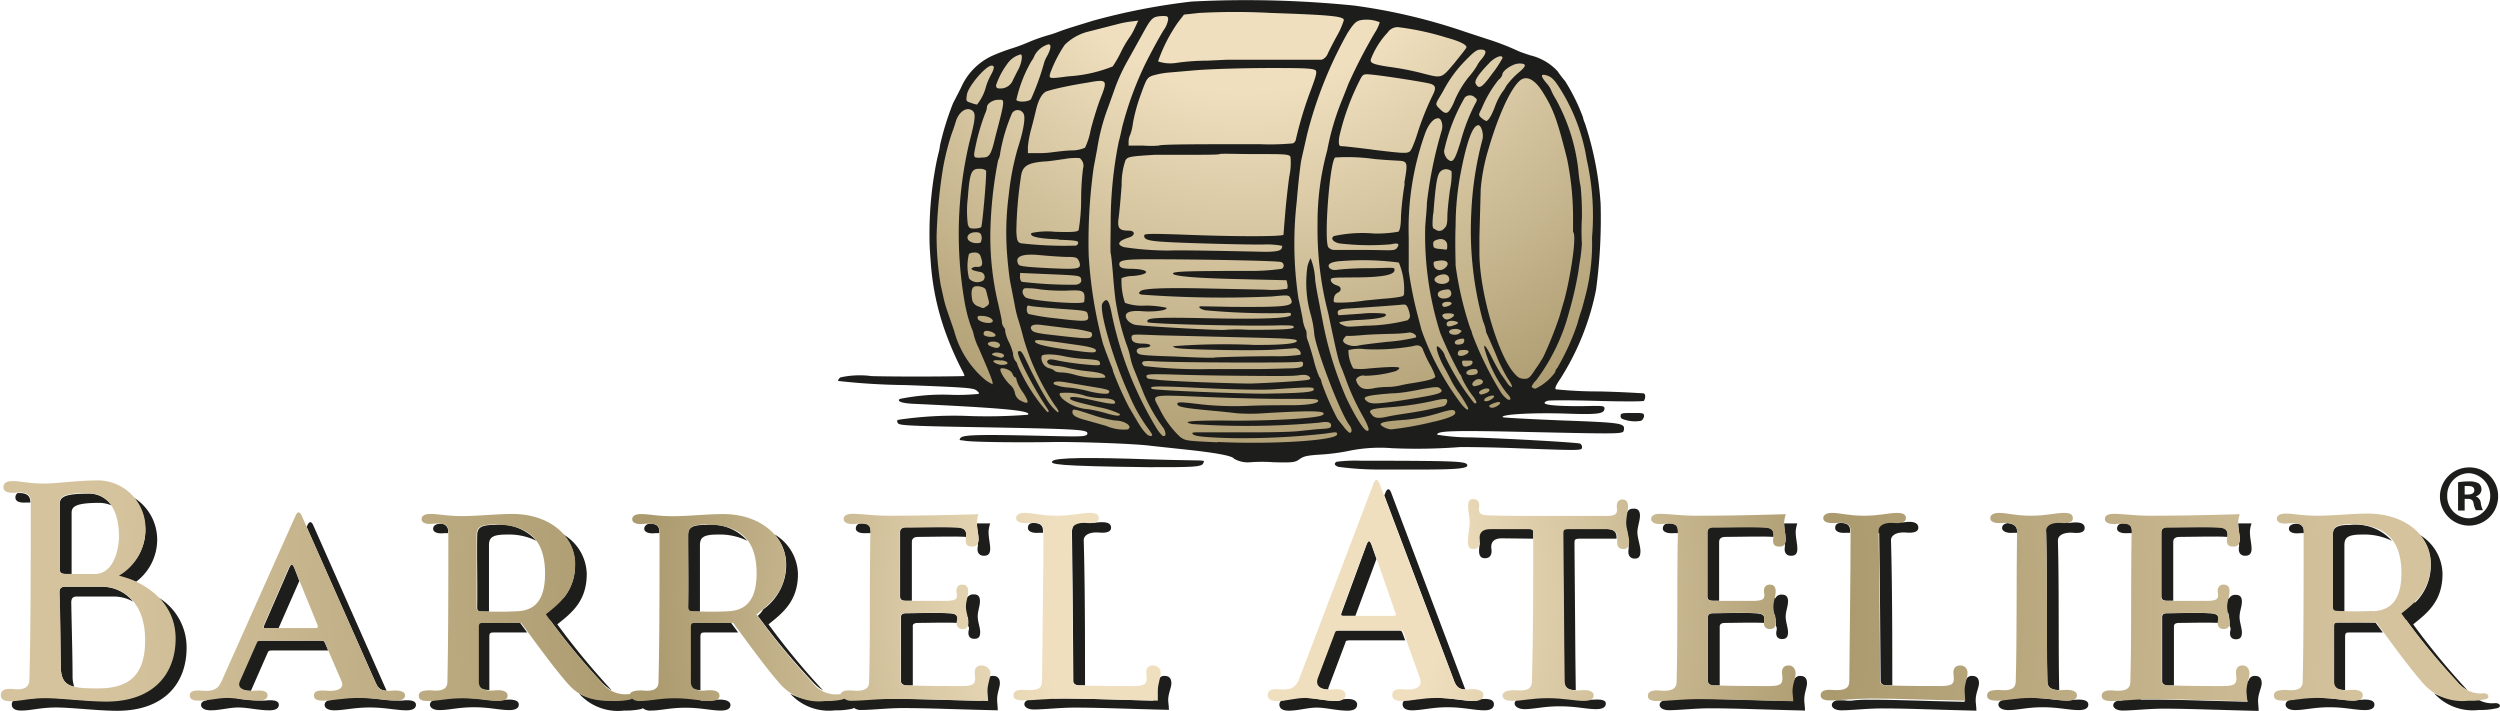 <svg id="Layer_1" data-name="Layer 1" xmlns="http://www.w3.org/2000/svg" xmlns:xlink="http://www.w3.org/1999/xlink" viewBox="0 0 212.23 60.34"><defs><style>.cls-1{fill:url(#radial-gradient);}.cls-2{fill:#1d1d1b;}.cls-3{fill:url(#radial-gradient-2);}.cls-4{fill:url(#radial-gradient-3);}.cls-5{fill:url(#radial-gradient-4);}.cls-6{fill:url(#radial-gradient-5);}.cls-7{fill:url(#radial-gradient-6);}.cls-8{fill:url(#radial-gradient-7);}.cls-9{fill:url(#radial-gradient-8);}.cls-10{fill:url(#radial-gradient-9);}.cls-11{fill:url(#radial-gradient-10);}.cls-12{fill:url(#radial-gradient-11);}.cls-13{fill:url(#radial-gradient-12);}</style><radialGradient id="radial-gradient" cx="105.73" cy="-9.4" r="95.67" gradientUnits="userSpaceOnUse"><stop offset="0.18" stop-color="#efdfbe"/><stop offset="0.53" stop-color="#ab9a6e"/><stop offset="1" stop-color="#d4c39d"/></radialGradient><radialGradient id="radial-gradient-2" cx="105.23" cy="51.1" r="95.67" xlink:href="#radial-gradient"/><radialGradient id="radial-gradient-3" cx="105.23" cy="51.1" r="95.67" xlink:href="#radial-gradient"/><radialGradient id="radial-gradient-4" cx="105.23" cy="51.1" r="95.67" xlink:href="#radial-gradient"/><radialGradient id="radial-gradient-5" cx="105.23" cy="51.1" r="95.67" xlink:href="#radial-gradient"/><radialGradient id="radial-gradient-6" cx="105.23" cy="51.1" r="95.67" xlink:href="#radial-gradient"/><radialGradient id="radial-gradient-7" cx="105.23" cy="51.1" r="95.67" xlink:href="#radial-gradient"/><radialGradient id="radial-gradient-8" cx="105.23" cy="51.1" r="95.67" xlink:href="#radial-gradient"/><radialGradient id="radial-gradient-9" cx="105.23" cy="51.1" r="95.67" xlink:href="#radial-gradient"/><radialGradient id="radial-gradient-10" cx="105.23" cy="51.1" r="95.67" xlink:href="#radial-gradient"/><radialGradient id="radial-gradient-11" cx="105.23" cy="51.1" r="95.67" xlink:href="#radial-gradient"/><radialGradient id="radial-gradient-12" cx="105.23" cy="51.1" r="95.67" xlink:href="#radial-gradient"/></defs><path class="cls-1" d="M80.66,10.18a42.2,42.2,0,0,0-1.56,8,31.66,31.66,0,0,0,1.63,10.06c.93,2.19,1.87,3.88,2.68,4.5a24.93,24.93,0,0,0,7,3A100.75,100.75,0,0,0,101.85,38a81.71,81.71,0,0,0,10.5,0c2.44-.31,8.63-1.25,9.75-1.62S129,34.49,129,34.49s2.56-1.43,3.12-2.37a22.41,22.41,0,0,0,2.69-6.56,36.52,36.52,0,0,0,.5-9.69c-.37-3.38-1.69-7.25-2.69-8.56s-1.56-1.63-2.12-1.82-7.13-2.75-9.25-3.31A96.08,96.08,0,0,0,108,.49c-2.69,0-7.38.19-9.13.38A62.47,62.47,0,0,0,91,2.68L86.48,4.24a11.63,11.63,0,0,0-2.38.82,17.9,17.9,0,0,0-1.5,1.43A23.87,23.87,0,0,0,80.66,10.18Z"/><path class="cls-2" d="M115.47,39.11a12.48,12.48,0,0,0-2,.09c-.25.14-.19.31.14.43a26.25,26.25,0,0,0,3.62.23s1.46,0,3.19,0c3.1,0,4.24-.07,4.14-.39S123.59,39.12,115.47,39.11Z"/><path class="cls-2" d="M138.58,35.06c-.78,0-1,0-1,.22a.25.25,0,0,0,.19.3,2.88,2.88,0,0,0,1.55.14.58.58,0,0,0,.25-.4C139.56,35.07,139.48,35.05,138.58,35.06Z"/><path class="cls-2" d="M97.75,39c-5.39-.19-8.09-.15-8.39.13s.24.44,8.17.53c3.68,0,4.5,0,4.62-.34S102.63,39.15,97.75,39Z"/><path class="cls-2" d="M139.53,33.39c-.12,0-1.81-.12-3.75-.16a35.62,35.62,0,0,1-3.7-.18c-.11-.08,0-.34.41-.94a22.12,22.12,0,0,0,3-7.5,45.32,45.32,0,0,0,.39-7.32,27.48,27.48,0,0,0-1.33-6.82,2.36,2.36,0,0,1-.17-.52,16.59,16.59,0,0,0-1.51-3.06,9.35,9.35,0,0,1-.64-.84,4.59,4.59,0,0,0-2.31-1.35c-.44-.14-.92-.31-1.06-.38a21.81,21.81,0,0,0-2.59-1l-1.86-.61A49.22,49.22,0,0,0,114.93.47,91.23,91.23,0,0,0,101.17.13a55.15,55.15,0,0,0-8.39,1.63l-1.72.53c-.49.15-1,.33-1.15.39a9.59,9.59,0,0,1-1,.33,15,15,0,0,0-1.57.56,14.68,14.68,0,0,1-1.48.55,16.41,16.41,0,0,0-1.66.63,5.33,5.33,0,0,0-2.63,2.72c-.22.43-.51,1-.65,1.26a23.75,23.75,0,0,0-1.13,3.65c0,.22-.15.73-.24,1.13a31.18,31.18,0,0,0-.64,6.87c0,.69.09,1.64.12,2.12a22.05,22.05,0,0,0,1.06,5.21,26.82,26.82,0,0,0,1.61,3.78c.12.21.19.4.16.43S77,32,74,31.93a7.56,7.56,0,0,0-2.66.11c-.12.1-.21.23-.19.3a56.47,56.47,0,0,0,5.74.35c5,.19,5.74.24,6,.45s.24.26.17.3a17.79,17.79,0,0,1-2.2.08,18.33,18.33,0,0,0-4.45.34c-.33.2.16.38,1.15.42,7.7.36,10.07.59,9.7.93a45.21,45.21,0,0,1-5.43.09,32.24,32.24,0,0,0-5.59.34c-.11.07-.11.14,0,.3s.87.22,6,.31c9.18.16,10.08.21,10.07.54s-.63.28-4.64.19c-4.63-.1-5.91-.06-6.12.19s0,.18.38.25c.63.11,4.59.16,7.81.1,2.19,0,6.58.14,8,.33l2.88.31c2.55.27,4,.53,4.14.78a2.35,2.35,0,0,0,1.41.3,13.16,13.16,0,0,1,1.92,0c1.73.05,1.86,0,2.23-.26s.64-.32,1.93-.4a17.26,17.26,0,0,0,2.38-.33,13.17,13.17,0,0,1,3.57-.2,48.21,48.21,0,0,0,5.79-.1c.07,0,2.42,0,5.21.12,5,.18,5.09.18,5.1-.09a.35.35,0,0,0-.16-.32c-.27-.1-6.23-.44-9.32-.53A16.76,16.76,0,0,1,122,36.9c0-.33,1.31-.37,7.6-.23,8.18.18,8.18.18,8.25-.15.11-.6-.1-.64-5.28-.83-2.69-.11-4.92-.23-5-.27-.23-.25,2.66-.41,5.63-.3,2.39.08,2.93,0,3-.37s-.22-.29-2.06-.27c-2.48,0-3.52-.15-2.79-.45.13-.06,2-.06,4.13,0s4,.06,4.07,0S139.78,33.5,139.53,33.39Zm-10.59-28c.65,0,.67.18.08.69a6.68,6.68,0,0,0-1.15,1.21,2.54,2.54,0,0,1-.34.53,5.81,5.81,0,0,0-.6,1.17c-.27.76-.58,1.28-.76,1.28a1.32,1.32,0,0,1-.4-.25c-.27-.24-.27-.27,0-.78a10.13,10.13,0,0,1,1.44-2.46.91.91,0,0,0,.33-.44C127.51,6,128.47,5.38,128.94,5.4Zm-2.5-.06c.5-.5,1.12-.73,1.11-.4a8.94,8.94,0,0,1-.87,1.32c-.87,1.2-1.12,1.36-1.4.87C125.13,6.87,125.5,6.3,126.44,5.34Zm-1.19,26.45c-.35.13-.77.06-.77-.12s.3-.34.7-.33A.23.23,0,0,1,125.25,31.79Zm.34.4c.39.07.41.37,0,.5s-.49.15-.59,0S125.28,32.13,125.59,32.19Zm-.84-1.14c-.4.15-.57.09-.62-.19s.06-.23.24-.24l.44,0C125.11,30.59,125.06,30.94,124.75,31.05Zm-.31-.95c-.39.21-.74.15-.68-.12s.2-.24.49-.26C124.72,29.69,124.82,29.89,124.44,30.1Zm-.31-.9c-.33.12-.64.07-.63-.12s.38-.33.71-.32C124.38,28.76,124.31,29.13,124.13,29.2Zm-.21-.92c-.2.23-.83.18-.9-.07s.56-.35.86-.22S124.07,28.12,123.92,28.28Zm-.44-.68c-.47.19-.68.16-.67-.11s.52-.31.86-.16C123.85,27.41,123.81,27.46,123.48,27.6ZM123.2,27c-.33.18-.52.16-.69-.06s0-.35.49-.34S123.58,26.76,123.2,27ZM122,20.35c.48-.17.87.07.86.51s0,.33-.58.28-.58-.12-.61-.37S121.72,20.44,122,20.35Zm-.32-2.2c.2-2.57.32-3.33.61-3.6a.69.69,0,0,1,.94,0,6.37,6.37,0,0,1-.14,1.56c-.11.81-.22,1.83-.22,2.27,0,.61-.07.86-.26,1a.52.52,0,0,1-.78.08C121.59,19.41,121.57,19.26,121.66,18.15Zm.37,4c.72-.15,1.09.16.67.56s-.93.2-1-.18S121.78,22.21,122,22.15Zm.33,1.16c.39-.09.66.1.65.44s-.71.48-1.09.22S121.92,23.4,122.36,23.31Zm.31,1.28c.35-.06.43,0,.5.24s-.11.52-.66.51a.52.52,0,0,1-.45-.23C122,24.83,122.15,24.68,122.67,24.59Zm-.21,1.16c.11-.17.75-.17.75,0s-.6.39-.73.26A.21.21,0,0,1,122.46,25.75Zm.34-12.32a1,1,0,0,1-.23-.61,15.42,15.42,0,0,1,1.76-4.54.59.59,0,0,1,.86,0c.21.16.21.2,0,.57A16,16,0,0,0,124,12C123.46,13.75,123.31,13.92,122.8,13.43Zm2.91-9.22c.49,0,.5.28,0,.86a2.3,2.3,0,0,0-.35.52,6.33,6.33,0,0,1-.61.84,8.49,8.49,0,0,0-1.38,2.34c-.45.94-.62,1-1.14.5s-.38-.39.3-1.61a10.78,10.78,0,0,1,2-2.67C125.15,4.37,125.4,4.2,125.71,4.21Zm-6.85-1.88a23.24,23.24,0,0,1,3.91.86c1.14.31,1.78.63,1.69.85,0,.06-.48.65-1,1.3-1.11,1.32-1.06,1.31-2.59.92a23.55,23.55,0,0,0-3-.59c-1.37-.21-1.63-.33-1.5-.68a7,7,0,0,1,1.42-2.24A1,1,0,0,1,118.86,2.33ZM120,32.51a12.4,12.4,0,0,0-1.22.23,5.06,5.06,0,0,1-1,.11,7.11,7.11,0,0,0-1,.08c-.76.17-1.17.11-1.42-.2a1.09,1.09,0,0,1-.24-.47c0-.23.48-.46.73-.36a9.86,9.86,0,0,0,2.58-.38c.2-.07.36-.19.36-.28s-.51-.15-2.67.05a4.89,4.89,0,0,1-1.23,0,3.08,3.08,0,0,1-.42-1.57,3.68,3.68,0,0,1,1.39-.08,18.28,18.28,0,0,0,4.12-.26c.43-.15.72,0,.82.31a9.82,9.82,0,0,0,.56,1.2,5.46,5.46,0,0,1,.49,1.08C121.78,32.16,121.27,32.3,120,32.51Zm2.32.53c.25.32-.19.45-2.77.86s-3.16.44-3.5.17c-.5-.39-.15-.5,2.12-.68.63,0,1.61-.17,2.16-.28C121.88,32.81,122.09,32.8,122.27,33Zm-2.09-4.4a15.54,15.54,0,0,1-2.47.38c-1.29.14-2.37.28-2.41.31a1.56,1.56,0,0,1-1.16-.17c-.2-.17-.22-.25-.09-.44s.22-.23.28-.21.63,0,1.26-.06,1.72-.09,2.42-.11a12.21,12.21,0,0,0,1.51-.1C119.84,28.16,120.36,28.47,120.18,28.64Zm-.68-1.47a15,15,0,0,1-3.68.48c-1.55.11-1.5.11-1.89-.06-.2-.08-.32-.19-.26-.24a9.64,9.64,0,0,1,1.74-.19c1.68-.09,2.48-.29,2.1-.53a9.15,9.15,0,0,0-2,0l-1.9.13c-.06,0-.1-.12-.1-.26s.14-.27.92-.31c1.06-.06,4.29-.29,4.68-.34.21,0,.31.09.45.55S119.72,27,119.5,27.17Zm-6-2.93c-.34-.07-.59-.29-.58-.5s.56-.17,2-.19c2.26,0,3.32-.2,3.4-.56s-.07-.24-2.08-.22a25.19,25.19,0,0,0-2.67.12c-.41.07-.59,0-.72-.1-.32-.34.06-.58,1-.63a23.24,23.24,0,0,1,4.85.13,5.84,5.84,0,0,1,.45,2.46c0,.36,0,.4-.54.48-.3.05-.85.11-1.22.13l-1.55.15a14.08,14.08,0,0,1-2.13.18c-.56,0-.58,0-.52-.37a.59.59,0,0,1,.36-.49C113.9,24.68,113.89,24.33,113.51,24.24Zm5.7-8.67a26.61,26.61,0,0,0-.32,2.81c0,.77-.1,1.2-.22,1.29a10.32,10.32,0,0,1-2.12.15,11.38,11.38,0,0,0-3.35.22c-.31.18-.08.5.44.62a21.65,21.65,0,0,0,4.39.08c.61-.14.77-.06.55.27s-.49.22-2.56.21c-1.32,0-2.56,0-2.76,0a.7.7,0,0,1-.53-.22c-.4-.51.12-7.37.58-7.63a16.28,16.28,0,0,1,3.33.13c.62.06,1.44.11,1.81.13C119.54,13.68,119.53,13.67,119.21,15.57Zm-2.75-2.87c-1.25-.16-2.42-.29-2.59-.29s-.32,0-.22-.78a20.67,20.67,0,0,1,1.87-5.06c.2-.3.26-.31,1.22-.2,1.13.13,4,.58,4.57.72s.55.4.31.92a24.1,24.1,0,0,0-1.35,3.37,10.43,10.43,0,0,1-.43,1.16C119.59,13.09,119.72,13.09,116.46,12.7ZM100.51,1.24l1.26-.14a56.69,56.69,0,0,1,6.15,0c5,.17,6.18.28,6.16.61A6.35,6.35,0,0,1,113.52,3c-.31.56-.66,1.25-.79,1.52a.89.89,0,0,1-.53.55c-.17,0-1.92,0-3.87,0s-3.84,0-4.17,0l-1.68.08a18.52,18.52,0,0,0-2.62.19,3.23,3.23,0,0,1-1.55-.13A13.63,13.63,0,0,1,100,1.9Zm-.58,28.31c.86.15,6.93.24,8.29.13l1.73-.12c.28,0,.59.4.43.56a13.52,13.52,0,0,1-2.15.12c-2.41,0-5.13.09-5.17.12s-1.45,0-3.2-.09c-2.85-.09-3.2-.13-3.32-.34s0-.43.56-.42c.27,0,.51-.06.55-.15s-.13-.18-.59-.19c-.76,0-1-.18-1-.52s.23-.25,2.54-.18l7,.17c3.87.09,4.49.13,4.49.3s-.68.36-3.64.34a57.41,57.41,0,0,0-6.86.11C99.59,29.45,99.73,29.52,99.93,29.55ZM111,32.25c-.55.1-3.22.26-4.83.31-1.39,0-6.75-.18-7.92-.32l-.7-.08a.25.25,0,0,1-.23-.23c0-.17.38-.19,2.46-.13,2.29.07,4.6.1,8.3.12.85,0,1.85,0,2.22-.07.54-.07.72,0,.85.13S111.27,32.21,111,32.25Zm.53.81c0,.23-.9.31-4.24.36-2.1,0-9.3-.28-9.49-.41-.37-.25.35-.26,4.25-.07,2.63.13,5,.17,5.88.12C111.38,32.84,111.54,32.84,111.53,33.06Zm-1.85-1.79c-.54,0-1.83.06-2.86.06l-4.1,0a41,41,0,0,1-5.47-.24c-.17,0-.3-.17-.29-.29s.18-.19,1-.13c1.52.11,11.64.15,12.3.05.3-.05.37,0,.36.2S110.52,31.22,109.68,31.27ZM99,26.12a8.65,8.65,0,0,0-1.75-.18,4.26,4.26,0,0,1-1.75-.23,5.79,5.79,0,0,1-.29-2.1,2.57,2.57,0,0,1,.92-.18c1.54-.12,1.57-.56,0-.61-.79,0-1-.08-1.08-.25-.16-.47.25-.56,2.53-.56,4.35,0,10.86.13,11.14.23a.31.31,0,0,1,.09.58A18.68,18.68,0,0,1,106,23c-5.5,0-6.36.05-6.42.21s1,.38,5.38.48l4.26.1.06.29a.82.82,0,0,1,0,.43,7.8,7.8,0,0,1-1.87.08l-4.93-.1c-3.77-.08-5.45,0-5.67.23s-.1.2.09.29a94.38,94.38,0,0,0,11.07.16c1.4-.14,1.45-.14,1.61.19.32.65-.22.72-5,.69L102,26c-.39,0-.14.24.33.34a60.37,60.37,0,0,0,6.71.24c.53-.07.59,0,.54.17s-1.11.39-6.88.27c-4.7-.1-5.48-.05-5.27.33.09.16,8.63.36,11.16.27,1.07,0,1.25,0,1.24.16S109,28,106,28a14.44,14.44,0,0,0-2,0c-.09.08-7.2-.31-7.65-.43s-.79-.46-.78-.76.39-.47,1.42-.39S99.22,26.33,99,26.12Zm-3.18-6.54c-.83,0-1-.21-.84-1.21.06-.49.17-1.7.24-2.69a6.12,6.12,0,0,1,.33-2.09c.2-.29.41-.32,2.51-.45l2.83,0c1.36,0,2.56,0,2.66-.06s1.47,0,3,0c2.56,0,2.87,0,3,.24a5.3,5.3,0,0,1-.1,1.66c-.11.78-.27,2.21-.35,3.17s-.14,1.76-.14,1.77c0,.17-4,.18-8.5,0-2.86-.1-3.33-.09-3.33.08,0,.45.49.52,4.53.65,2.19.07,4.68.12,5.55.11a6.79,6.79,0,0,1,1.64.11c0,.07,0,.22-.15.33s-.54.2-1.65.17c-4.49-.1-7.59-.14-7.64-.1a25.85,25.85,0,0,1-4-.29c-.65-.21-.49-.53.4-.81C96.4,20,96.38,19.6,95.86,19.58Zm11.06-7.34c-4.8,0-8.41,0-8.51.12a8.93,8.93,0,0,1-1.31,0l-1.25,0V12a1.37,1.37,0,0,1,.14-.57,4.34,4.34,0,0,0,.23-1,14.57,14.57,0,0,1,.63-2.31c.52-1.44.56-1.51,1-1.69a7.16,7.16,0,0,1,1.52-.28l2.09-.18c1.49-.13,5.07-.22,7.83-.19,1.8,0,2.34.07,2.45.21s0,.53-.38,1.55a32.25,32.25,0,0,0-1.3,4.25.48.48,0,0,1-.26.38A21.29,21.29,0,0,1,106.92,12.24ZM90.39,3.8a4.4,4.4,0,0,1,1.82-1.07L95.06,2a8.73,8.73,0,0,1,1-.18l.57-.07-.3.64a4.83,4.83,0,0,1-.49.85,9.06,9.06,0,0,0-.68,1.18,10.11,10.11,0,0,1-.7,1.22,12.08,12.08,0,0,1-3.77.84c-1.66.22-1.66.22-1.53-.28A11.31,11.31,0,0,1,90.39,3.8Zm-.76,27.26a4.45,4.45,0,0,1,1,.17,13.31,13.31,0,0,0,1.67.28c1.17.12,1.54.25,1.53.54a7.25,7.25,0,0,1-2.67-.26,4.72,4.72,0,0,0-1-.17c-.31,0-.6-.07-.63-.14a1,1,0,0,0-.48-.22.92.92,0,0,1-.63-1c0-.23,1-.23,2,0a12.62,12.62,0,0,0,1.78.22c1,.07,1.14.11,1.18.33s0,.25-1.35.12c-.76-.07-1.74-.22-2.16-.31-.59-.14-.82-.15-.94,0S89,31,89.63,31.06Zm4.49,2.3c-.1.16-1.19,0-1.85-.19a11.56,11.56,0,0,0-1.53-.27,3.63,3.63,0,0,1-1.27-.28c-.14-.24.29-.3,1.1-.15l2.12.36C94.11,33.06,94.28,33.12,94.12,33.36ZM93,29.85c-.09.13-.76.07-2.94-.25-1.46-.21-2.21-.42-2.2-.63s.87-.07,3.35.28C92.73,29.46,93.18,29.61,93,29.85Zm-.34-1.29c-.1.23-.5.21-3.89-.19-.8-.1-1.09-.19-1.2-.37-.2-.36.14-.52.88-.41l2.34.29a9.46,9.46,0,0,1,1.85.33A.35.35,0,0,1,92.68,28.56ZM89.41,27a17.88,17.88,0,0,1-2.11-.35.54.54,0,0,1-.13-.43c0-.25.07-.32.24-.26s1.28.15,2.55.25c2.28.16,2.32.17,2.38.48C92.49,27.34,92.4,27.35,89.41,27Zm.46-6.65c1.35.05,1.67.09,1.66.25a.29.29,0,0,1-.18.25,32.34,32.34,0,0,1-4.71-.2c-.27-.11-.32-.25-.36-1A34.35,34.35,0,0,1,86.67,15c.12-.89.52-1.16,1.93-1.29.38,0,1.16-.13,1.75-.21a5.19,5.19,0,0,1,1.3-.08.8.8,0,0,1,.29.89,21.56,21.56,0,0,0-.16,2.58,16.17,16.17,0,0,1-.21,2.64c-.11.16-.5.19-2,.15a6.49,6.49,0,0,0-2,.1C87.34,20.08,88.15,20.26,89.87,20.32ZM88.3,21.66c.61.06,1.58.13,2.15.15,1,0,1,.06,1.17.41.21.62,0,.67-2.66.54-1.8-.09-2.41-.16-2.49-.3C86.08,21.79,86.74,21.5,88.3,21.66Zm-1.7,1.51,2.55.11c2.39.1,2.55.12,2.62.37s0,.44-.43.52a35.14,35.14,0,0,1-4.61-.25.57.57,0,0,1-.14-.43Zm.42,1.3a6.48,6.48,0,0,1,1.31.1,15.71,15.71,0,0,0,2.29.1c1.37-.07,1.53,0,1.42.95,0,.28-4.68-.08-5-.39S86.75,24.57,87,24.47Zm5.09-11.93a2.84,2.84,0,0,1-1.08.23c-.51,0-1.22.1-1.59.14A8.22,8.22,0,0,1,88,13l-.74,0,0-.54a8.83,8.83,0,0,1,.29-1.54c.15-.55.33-1.28.41-1.63.2-.84.53-1.41.9-1.54S90.4,7.32,92.4,7c1.6-.29,1.65-.22,1,1.41-.26.68-.62,1.86-.81,2.62A6,6,0,0,1,92.11,12.54ZM87.56,5.19a1.77,1.77,0,0,0,.27-.49A2,2,0,0,1,89,3.76c.27,0,.22.39-.11,1a2.64,2.64,0,0,0-.3.74,21.66,21.66,0,0,1-1.06,2.9c-.14.25-1.12.31-1.25.08A11.6,11.6,0,0,1,87.56,5.19Zm-1.92.06a2,2,0,0,1,1-.63c.21,0,.09.78-.22,1.33-.1.19-.29.56-.42.83a1.14,1.14,0,0,1-1.15.73c-.22,0-.3-.08-.29-.29A6.76,6.76,0,0,1,85.64,5.25Zm-.79,24.16c-.11.16-.28.17-.72,0s-.3-.39.14-.41S85,29.21,84.85,29.41Zm.37.83c-.11.17-.24.16-.7,0s-.34-.18-.14-.28S85.35,30,85.22,30.24Zm-1.7-1.82a.25.25,0,0,1,.06-.28c.17-.16.86.06.93.3S83.64,28.63,83.52,28.42Zm.68-1.06c-.29.17-1.16-.06-1.2-.32s.06-.23.42-.22C84,26.84,84.48,27.19,84.2,27.36ZM83.74,26c-.3.2-.2.2-.71,0a.78.78,0,0,1-.48-.46c-.13-.63-.09-1.06.13-1.19s.92,0,1,.24.11.4.19.7C84,25.75,84,25.83,83.74,26Zm-.43-6.75c0,.07-.26.14-.53.15-.42,0-.51,0-.62-.36a9.12,9.12,0,0,1,0-2.24c.16-2.16.3-2.49,1-2.47a.88.88,0,0,1,.54.14C83.8,14.57,83.42,18.88,83.31,19.23Zm0,1.1c0,.26-.08.3-.46.29a1,1,0,0,1-.63-.24c-.23-.3,0-.64.51-.68S83.35,19.86,83.34,20.33Zm-1.08,1.22a.88.88,0,0,1,.53-.13.46.46,0,0,1,.5.36c.22.64.14.87-.29.86a.69.69,0,0,0-.48.11c-.08.12.13.21.79.33a.43.43,0,0,1,.2.7.94.94,0,0,1-1.21-.15A4.21,4.21,0,0,1,82.26,21.55Zm1-8.18c-.49,0-.54,0-.53-.36a18,18,0,0,1,.94-3.42,1.32,1.32,0,0,0,.14-.49c0-.33.51-.66,1-.65s.61-.22-.27,3.09C84.13,13.19,84,13.4,83.31,13.37ZM82.09,8c.15-.74,1.63-2.45,2.1-2.43.26,0,.23.26-.1.85a5.4,5.4,0,0,0-.38.91,4,4,0,0,1-.77,1.55,2.81,2.81,0,0,1-.54-.16C82,8.6,82,8.57,82.09,8Zm2.1,24.58a3,3,0,0,1-.56-.34A8.15,8.15,0,0,1,81,28.09l-.54-1.57a10.06,10.06,0,0,1-.36-1.23c-.06-.29-.17-.78-.24-1.08A25,25,0,0,1,79.51,20a43.5,43.5,0,0,1,.55-5.76,21.44,21.44,0,0,1,.7-2.8c.11-.29.28-.78.37-1.09.26-.9,1-1.37,1.48-.9.23.25.17.75-.33,2.68a33.9,33.9,0,0,0-.4,13.46,12.54,12.54,0,0,0,.61,2.29,2.16,2.16,0,0,1,.17.53,5.56,5.56,0,0,0,.41,1.11C84.26,32.27,84.39,32.63,84.19,32.62Zm.8-2c.35.05.55.14.54.26s-.58.23-1,0S84.38,30.53,85,30.61ZM86.62,34a.92.92,0,0,1-.46-.62,1.2,1.2,0,0,0-.34-.65c-.51-.44-1-1.28-.88-1.42s.85.05,1,.4c.07.18.18.33.25.33s.1.1.1.21a3.31,3.31,0,0,0,.51,1c.29.42.48.82.43.89S87.09,34.24,86.62,34Zm3.17,1a4.4,4.4,0,0,1-1-1.21c-.41-.66-1-1.79-1.35-2.5-.68-1.46-.75-1.57-1-1.45s1.24,3,2.46,4.83c.17.25.17.31,0,.3a15.15,15.15,0,0,1-2.53-4,.57.57,0,0,0-.18-.34A1.15,1.15,0,0,1,86,30a5.11,5.11,0,0,0-.37-1,2.94,2.94,0,0,1-.3-.9.42.42,0,0,0-.11-.31.93.93,0,0,1-.17-.46c0-.2-.16-.86-.29-1.45a24.7,24.7,0,0,1-.69-5.94,35,35,0,0,1,.66-6.33,1.64,1.64,0,0,0,.18-.63,15.12,15.12,0,0,1,1-3.36.56.56,0,0,1,1,.07c.14.33,0,1.33-.54,3a23,23,0,0,0-.74,3.9,24.28,24.28,0,0,0-.14,4.94c.07.91.19,2,.28,2.46l.36,1.83a10,10,0,0,0,.3,1.28c.06.16.28.91.48,1.69a20.25,20.25,0,0,0,2.66,5.65C89.87,34.82,89.92,35,89.79,35Zm.3-1.64a5,5,0,0,1,2.13.27,7,7,0,0,0,1.37.18c.53,0,.88.09,1,.21.27.34-.1.34-1.63,0s-2.12-.4-2.12-.22.3.27,2.38.76a6.93,6.93,0,0,1,1.84.58c.07.22-.29.19-1.19-.07a13.27,13.27,0,0,0-1.46-.33,3.71,3.71,0,0,1-2.25-.92C89.9,33.48,89.89,33.43,90.09,33.33Zm5.69,3.09a3.77,3.77,0,0,1-1.89-.3l-1.59-.45c-1-.26-1.27-.44-1.26-.74s.15-.24,1.72.27a10.3,10.3,0,0,0,1.91.47C95.45,35.7,96.17,36.18,95.78,36.42Zm2.94.57a2.85,2.85,0,0,1-.54-.67,30.56,30.56,0,0,1-3.85-9.94c-.21-1-.41-1.15-.74-.66s.9,4.79,2.21,7.64a13.94,13.94,0,0,0,1.61,2.91c.46.62.5.72.23.71s-.7-.57-1.13-1.31l-.66-1.12a29,29,0,0,1-1.34-3,2.42,2.42,0,0,0-.16-.5c-.1-.23-.27-.7-.39-1s-.26-.73-.32-.88a37.44,37.44,0,0,1-1.22-7.54,45.66,45.66,0,0,1,.42-7.41c.08-.44.22-1.16.3-1.6A17.41,17.41,0,0,1,94,9.3c.2-.54.51-1.41.69-1.92a16.24,16.24,0,0,1,.91-2c.33-.58.94-1.69,1.37-2.46.79-1.44.87-1.51,1.7-1.56.39,0,.48,0,.5.26a2.05,2.05,0,0,1-.38.93c-.44.7-1.48,2.65-1.76,3.29a29,29,0,0,0-1.78,5c-.07.37-.2.91-.28,1.2a34.76,34.76,0,0,0-.68,6.47c0,1.5-.05,2.83,0,3s.13,1,.21,2,.19,2,.25,2.29a21.28,21.28,0,0,0,.86,3.38,6.71,6.71,0,0,1,.34,1.14,6,6,0,0,0,.36,1.14c.21.51.55,1.37.77,1.92a14,14,0,0,0,1.72,3C99,36.78,99,37.1,98.72,37Zm4.63.53c-2.61-.12-2.72-.13-3.17-.46a8.28,8.28,0,0,1-1.79-2.48c-.62-1.17-.91-1.11,4.21-.9,2.5.1,5.61.17,6.92.15,2.09,0,2.39,0,2.38.18s-.74.37-2.5.36c-.74,0-2.34,0-3.56.06a26.89,26.89,0,0,1-3.76-.12c-2-.24-2.18-.24-2.12,0s1,.34,3,.53c.7.06,1.61.16,2,.21a16.09,16.09,0,0,0,2.35,0c4.17-.25,5.36-.21,5,.13s-5.18.55-8.46.49c-2.6,0-3.68.07-2.63.3A68.46,68.46,0,0,0,112,35.88c.67-.12,1-.05,1,.23s-.24.26-1.23.33l-1.55.16c-.52.06-2.06.1-3.43.1s-2.79,0-3.16,0-1.09,0-1.6,0c-.73,0-.9,0-.78.14s.41.27,3.1.35a63.09,63.09,0,0,0,8.23-.39c.9-.14.93-.14.93.08C113.4,37.4,108,37.74,103.35,37.52Zm12.8-1c-.24.23-1-1-1.83-2.7a30.51,30.51,0,0,1-1.93-6.06c-.14-.7-.34-1.76-.46-2.36s-.24-1.32-.28-1.62a5.69,5.69,0,0,0-.39-1.89,3.06,3.06,0,0,0-.27.7,9.8,9.8,0,0,0,.31,4.19,8.89,8.89,0,0,1,.26,1.41c0,1,2.16,6.77,3,7.88.24.32.23.66,0,.64a2.22,2.22,0,0,1-.48-.5l-.52-.65a22.14,22.14,0,0,1-1.37-3.13A.92.92,0,0,0,112,32a8.63,8.63,0,0,1-.48-1.46c-.21-.76-.44-1.5-.5-1.63a1.35,1.35,0,0,1-.1-.55.75.75,0,0,0-.11-.44,3.25,3.25,0,0,1-.23-.87c-.07-.41-.23-1.17-.35-1.7a31.34,31.34,0,0,1-.15-8.21c.13-1.61.32-3.24.4-3.6s.3-1.32.48-2.12a35.18,35.18,0,0,1,3.43-8.61c.49-.76.7-1,1.08-1.09a2.9,2.9,0,0,1,1.66.17,3.45,3.45,0,0,1-.43.91,44.66,44.66,0,0,0-2.24,4.34c-.07.19-.33.85-.58,1.47a21.9,21.9,0,0,0-1.21,4.16,23,23,0,0,0-.82,6.26,27.94,27.94,0,0,0,.89,7.49c.82,3.87.87,4.06,1.14,4.71.13.31.31.79.4,1.05a20.23,20.23,0,0,0,1.53,3.25C116.13,36.15,116.25,36.47,116.15,36.56Zm.36-1.29c-.43-.46-.25-.55,1.37-.68a25.63,25.63,0,0,0,3.75-.54c.7-.17,1.12-.21,1.2-.12s0,.51-.35.58l-1.06.23c-.41.1-1.32.26-2,.36s-1.46.23-1.69.29C117.06,35.53,116.73,35.5,116.51,35.27Zm5.27.52a27.44,27.44,0,0,1-3.67.67,1.46,1.46,0,0,1-.57-.16c-.72-.36-.34-.51,1.73-.65a14,14,0,0,0,3-.61c.82-.24,1.09-.28,1.21-.15C123.73,35.18,123.29,35.42,121.78,35.79Zm3.35-1.58a20.09,20.09,0,0,1-2.48-4c0-.22-.52-.86-.65-.79s.14,1,.73,2c.28.51.52,1,.52,1a9.58,9.58,0,0,0,.64,1,13.7,13.7,0,0,1,.72,1.17c.13.39-.23.16-.65-.41A23.18,23.18,0,0,1,120.67,28c-.1-.41-.3-1.15-.43-1.66a33,33,0,0,1-.65-3.35c0-.18,0-1.46,0-2.83a24,24,0,0,1,1.35-8.72c.29-.86.75-1.42,1.16-1.4.26,0,.42.57.3,1a35.9,35.9,0,0,0-1.27,6.21c0,.48-.1,1.36-.14,2a27.43,27.43,0,0,0,1.27,9,32.69,32.69,0,0,0,1.67,3.5.63.63,0,0,1,.17.34,8.36,8.36,0,0,0,1,1.62C125.39,34.12,125.42,34.33,125.13,34.21Zm.44-.83c-.08-.15.35-.4.67-.39s.25.27-.1.4S125.66,33.53,125.57,33.38Zm.45.54c0-.16.69-.42.8-.3s-.39.45-.63.45S126,34,126,33.92Zm.61.7c-.14,0-.23-.08-.2-.17s.78-.41.9-.28S126.94,34.63,126.63,34.62Zm1.71-1.76c-.06,0-.22-.09-.35-.28s-.36-.53-.52-.74a16.2,16.2,0,0,1-.8-1.43c-.55-1.12-.84-1.39-.57-.55a10.94,10.94,0,0,0,1.81,3.52c.39.39.42.68.06.53a2.38,2.38,0,0,1-.55-.58A28.94,28.94,0,0,1,125,28.41a2.53,2.53,0,0,0-.19-.55,29.22,29.22,0,0,1-1.24-5.31c0-.41-.06-1.95,0-3.43a24.21,24.21,0,0,1,.44-4.49c.5-2.57,1-4,1.49-4,.26,0,.48.79.34,1.24a29,29,0,0,0-.94,6.2,29.08,29.08,0,0,0,1,9.21,3.68,3.68,0,0,1,.23.71.83.83,0,0,0,.11.38c.06.13.39.88.73,1.67A14.17,14.17,0,0,0,128,32.14C128.26,32.5,128.41,32.82,128.34,32.86Zm1-.7c-.35,0-.53-.14-.91-.6-1.39-1.75-2.88-7.06-2.84-10.22V20.13l.11-4.07h0a16.15,16.15,0,0,1,.65-3.37c.78-2.7,1.8-5,2.59-5.77.56-.57,1.29-.26,2,.86.93,1.48,1.25,2.36,2.09,5.7a24.92,24.92,0,0,1,.51,5.16c0,.43,0,.77,0,1.05h0c.38.32-.35,4.5-.81,6-.12.4-.29,1-.37,1.26a32.72,32.72,0,0,1-1.33,3.32,11.83,11.83,0,0,1-.74,1.15C129.87,32.08,129.75,32.17,129.36,32.16Zm1,.84a.43.43,0,0,1-.31-.14c0-.08.13-.34.39-.58a16.75,16.75,0,0,0,2.78-5.77A30.78,30.78,0,0,0,134,23c.12-1,.18-.89.29-2.29a19,19,0,0,1,0-2.2,22.65,22.65,0,0,0-.11-2.69c-.06-.26-.12-.69-.15-.95a16.13,16.13,0,0,0-1.95-6.45,5.41,5.41,0,0,1-.43-.83,2.3,2.3,0,0,0-.39-.56c-.48-.59-.48-.77,0-.64s.74.39,1.44,1.57a15.92,15.92,0,0,1,2,5.59,21.55,21.55,0,0,1,.45,6.61,17.65,17.65,0,0,1-.46,4.55c-.19.77-.4,1.55-.47,1.73s-.21.66-.32,1.06a20.09,20.09,0,0,1-1.69,3.72.77.77,0,0,0-.2.39A4.31,4.31,0,0,1,130.33,33Z"/><path class="cls-2" d="M21.3,58.65l1.44-3.28c.06-.13.14-.15.36-.15h4.76l-.26-.62c-.08-.16-.11-.21-.3-.21H22.11c-.23,0-.31,0-.37.15l-1.46,3.31C20.06,58.35,20.5,58.65,21.3,58.65Z"/><path class="cls-2" d="M23.65,53.32l1.76-4L25,48.22c-.17-.39-.28-.39-.45,0l-2.13,4.89c-.09.18,0,.23.14.23Z"/><path class="cls-2" d="M32.82,58.64,26.58,44.56c-.14-.31-.33-.31-.47,0l-.08.17,5.81,13.12C32.05,58.32,32.21,58.61,32.82,58.64Z"/><path class="cls-2" d="M34.27,59.46a2.59,2.59,0,0,1-.56,0l-.21,0c-.82,0-1.74-.23-3.12-.23-.06-.24-.5-.29-.65-.29a7.81,7.81,0,0,0-1.75.28s0,.14.1.22c-.36,0-.52.19-.52.41s.23.45.82.45c.81,0,1.68-.24,3-.24s2.3.24,3.11.24c.59,0,.82-.19.82-.47S35,59.4,34.27,59.46Z"/><path class="cls-2" d="M22.63,59.46a2.8,2.8,0,0,1-.58,0l-.2,0a15.74,15.74,0,0,1-1.66-.15,6.44,6.44,0,0,0-.56-.4c-.47-.31-2.06.19-2.06.19l-.06.25.06.1c-.35.05-.5.18-.5.4s.23.45.82.45c.78,0,1.57-.24,2.35-.24s1.74.24,2.61.24c.59,0,.82-.19.82-.47S23.39,59.4,22.63,59.46Z"/><path class="cls-2" d="M58.8,52.85c-.25,0-.34.08-.34.34,0,1.85,0,3.59,0,4.66,0,.49.32.72,1,.73,0-1.07,0-2.76,0-4.56,0-.26.09-.33.34-.33.94,0,1.9,0,2.86,0l-.61-.83C61,52.83,59.87,52.85,58.8,52.85Z"/><path class="cls-2" d="M76.92,51h.49c0-1.5,0-3.19,0-5,0-.26.17-.42.5-.42,1.39,0,3.09-.07,4.11,0,.07-.65-.21-.8-.9-.83-1,0-2.78,0-4.21,0-.33,0-.5.16-.5.42,0,2,0,3.85,0,5.46C76.42,50.93,76.61,51,76.92,51Z"/><path class="cls-2" d="M78,52.88c.85,0,2.19-.05,3.26,0a1,1,0,0,1,0-.17c.09-.44,0-.63-.81-.65-1.1-.06-2.55,0-3.45,0-.31,0-.51.05-.51.33,0,1.64,0,3.41,0,5.44,0,.21.2.36.51.36l.49,0c0-1.84,0-3.47,0-5C77.47,52.93,77.67,52.88,78,52.88Z"/><path class="cls-2" d="M69.87,58.61A62.23,62.23,0,0,1,65.24,53c1.26-1,2.5-2,2.5-4.29a4,4,0,0,0-2-3.35,3.81,3.81,0,0,1,1,2.51,4.64,4.64,0,0,1-1.95,3.86,2,2,0,0,1-.46.55A60.87,60.87,0,0,0,69,57.9,3.49,3.49,0,0,0,69.87,58.61Z"/><path class="cls-2" d="M73.6,45.26l.32,0v-.16c0-.45-.18-.63-.65-.67s-.62.2-.62.44S72.93,45.31,73.6,45.26Z"/><path class="cls-2" d="M83,46.1a.88.88,0,0,1,0,.33c-.09.55.2.75.53.75s.53-.15.53-.59-.14-.91-.14-1.46a2.69,2.69,0,0,1,.14-.7l-1.12,0c0,.49.13.94.13,1.29A.7.7,0,0,1,83,46.1Z"/><path class="cls-2" d="M59.89,44.56c-1.2,0-1.48.26-1.48.91,0,1.87.05,4.08,0,6.11,0,.26.12.34.43.34h.58c0-1.9,0-3.9,0-5.63,0-.65.28-.91,1.48-.91a5.38,5.38,0,0,1,2.55.53A4.14,4.14,0,0,0,59.89,44.56Z"/><path class="cls-2" d="M37.72,45.26l.32,0v-.13a.6.6,0,0,0-.6-.67c-.47,0-.67.19-.67.43S37.05,45.34,37.72,45.26Z"/><path class="cls-2" d="M60.92,59.4a1.43,1.43,0,0,1-.29,0,1.57,1.57,0,0,1-.48.07c-.22,0-.45,0-.68,0l.07,0A7.61,7.61,0,0,0,57.63,59c-.25,0-3.59.12-3.75.06a13.32,13.32,0,0,0-1.65.09.71.71,0,0,0,.05.28l-.32,0a5.32,5.32,0,0,1-2.82-.57A4.43,4.43,0,0,0,53,60.32a6.06,6.06,0,0,0,1.43-.13.6.6,0,0,0,.14-.07,1,1,0,0,0,.71.2c.81,0,1.59-.24,2.91-.24s2.19.24,3,.24c.59,0,.82-.19.82-.47S61.68,59.35,60.92,59.4Z"/><path class="cls-2" d="M43,59.4a1.43,1.43,0,0,1-.29,0,1.48,1.48,0,0,1-.48.07c-.77,0-1.55-.2-2.77-.22,0-.24-.17-.43-.44-.58s-1,.16-1.44.38-.4.18-.36.35l-.28,0c-.3.07-.44.23-.44.43s.22.45.81.45c.81,0,1.6-.24,2.92-.24s2.18.24,3,.24c.59,0,.81-.19.81-.47S43.75,59.35,43,59.4Z"/><path class="cls-2" d="M84.88,58c0-.44-.23-.62-.56-.62a.51.51,0,0,0-.53.34.2.2,0,0,0-.16,0,1.62,1.62,0,0,0-.45.89,5.37,5.37,0,0,0,.14.88c-3.28-.07-5.64-.17-7.72-.17-.33,0-.67,0-1,0,.08-.13.07-.23-.07-.25-.35-.06-2.85.06-2.85.06l-.75.06-1.07.27a5.27,5.27,0,0,1-2.77-.57,4.42,4.42,0,0,0,3.81,1.41,6.11,6.11,0,0,0,1.43-.13.6.6,0,0,0,.16-.08,1,1,0,0,0,.68.18c.82,0,2.22-.16,3.45-.16,2.16,0,4.6.11,8.08.19,0-.29-.05-.68-.05-.86C84.63,58.86,84.88,58.37,84.88,58Zm-1.3,1.53.1,0v0Z"/><path class="cls-2" d="M40.51,51.58c0,.26.11.34.42.34h.58c0-1.9,0-3.9,0-5.63,0-.65.28-.91,1.49-.91a5.33,5.33,0,0,1,2.54.53A4.12,4.12,0,0,0,42,44.56c-1.21,0-1.49.26-1.49.91C40.48,47.34,40.54,49.55,40.51,51.58Z"/><path class="cls-2" d="M51.06,57.9a3.9,3.9,0,0,0,.88.71A64,64,0,0,1,47.31,53c1.27-1,2.5-2,2.5-4.29a4,4,0,0,0-2-3.35,3.76,3.76,0,0,1,1,2.51,4.37,4.37,0,0,1-1,2.93c.08-.35.11-.7-.08-.77-.35-.12-.85.22-1.07.57S45.35,52,45.48,52.12s1.09.72,1.09.72l.15-.17A58.75,58.75,0,0,0,51.06,57.9Z"/><path class="cls-2" d="M40.87,52.85c-.25,0-.33.08-.33.34,0,1.85,0,3.59,0,4.66,0,.49.32.72,1,.73,0-1.07,0-2.76,0-4.56,0-.26.09-.33.34-.33.94,0,1.9,0,2.87,0l-.61-.83C43,52.83,41.94,52.85,40.87,52.85Z"/><path class="cls-2" d="M55.65,45.26l.32,0v-.13c0-.4-.17-.61-.61-.67s-.67.19-.67.43S55,45.34,55.65,45.26Z"/><path class="cls-2" d="M81.9,52.46l.27-.08a2.22,2.22,0,0,1,0,.45.71.71,0,0,1,0,.26.48.48,0,0,1,.06.44c-.08.47.11.7.48.7s.5-.18.5-.57S83,52.78,83,52.33s.19-.88.19-1.3-.19-.57-.5-.57h-.09s-.33-.06-.69.5A2,2,0,0,0,81.9,52.46Z"/><path class="cls-2" d="M91.12,57.82c0,.21.19.36.5.36l.49,0c0-3.84,0-8.44-.11-12.32,0-.41.45-.72,1.32-.65.68.06,1-.1,1-.41s-.23-.47-.76-.47a5.39,5.39,0,0,0-.79.07l-.08-.14a2.43,2.43,0,0,0-.92-.24c-.25.06-.66.63-.66.63S91,45,91,45.09C91.06,49.12,91.09,53.91,91.12,57.82Z"/><path class="cls-2" d="M99.44,58c0-.44-.23-.62-.56-.62a.52.52,0,0,0-.55.38s0,0,0,.08,0,0,0,0-.16,0-.19,0a2.47,2.47,0,0,0-.36.84c0,.28-.21.56.07.74l.11.06c-3.32-.08-5.63-.18-7.73-.18l-.86,0c.09-.15.17-.35-.1-.4a4.85,4.85,0,0,0-1.1.06s-.34.27-.36.42l-.41,0c-.3.07-.44.22-.44.41s.23.44.82.44c.81,0,2.21-.16,3.45-.16,2.16,0,4.54.11,8,.19,0-.29-.06-.68-.06-.86C99.18,58.86,99.44,58.37,99.44,58Z"/><path class="cls-2" d="M88.22,45.23h.32v-.17c0-.42-.19-.62-.69-.66s-.59.2-.59.43S87.54,45.29,88.22,45.23Z"/><path class="cls-2" d="M112.76,58.54l0-.12,1.46-3.88c0-.15.14-.18.36-.18h4.71l-.21-.57c-.08-.21-.11-.26-.3-.26h-5.19c-.23,0-.31,0-.37.18l-1.46,3.87C111.57,58.2,112,58.53,112.76,58.54Z"/><path class="cls-2" d="M124.4,58.53a1.17,1.17,0,0,1-.05-.11L118.09,41.8c-.14-.36-.33-.34-.47,0l-.1.26,5.83,15.49C123.56,58.16,123.73,58.51,124.4,58.53Z"/><path class="cls-2" d="M114,52.28h1.06l1.79-4.83-.41-1.17c-.17-.45-.28-.45-.45,0L113.9,52C113.81,52.23,113.87,52.28,114,52.28Z"/><path class="cls-2" d="M125.78,59.35h-.14a1.13,1.13,0,0,1-.64.15c-.7,0-1.51-.19-2.6-.24,0-.07,0-.14-.08-.21a10.29,10.29,0,0,0-2.61,0,.79.79,0,0,0-.06.39l-.4,0a.43.43,0,0,0-.18.34c0,.31.23.52.82.52.81,0,1.68-.26,3-.26s2.3.26,3.11.26c.59,0,.82-.21.82-.52S126.54,59.28,125.78,59.35Z"/><path class="cls-2" d="M114.14,59.35H114a1.13,1.13,0,0,1-.64.15c-.78,0-1.56-.2-2.33-.24,0-.23,0-.47-.18-.49a8.92,8.92,0,0,0-1.47.45.92.92,0,0,1,0,.18c-.2,0-.39.06-.59.07a.43.43,0,0,0-.18.34c0,.31.23.52.81.52.79,0,1.58-.26,2.36-.26s1.74.26,2.61.26c.59,0,.82-.21.82-.52S114.89,59.28,114.14,59.35Z"/><path class="cls-2" d="M135.23,59.4l-.34,0a1.66,1.66,0,0,1-.44,0c-.84,0-1.71-.23-3.08-.23h-.19c.06-.13.07-.3,0-.34a14.7,14.7,0,0,0-1.92.42.22.22,0,0,0,0,.08l-.23,0c-.3.07-.45.21-.45.4s.25.47.84.47c.82,0,1.63-.24,3-.24s2.24.24,3.08.24c.59,0,.82-.19.82-.47S136,59.35,135.23,59.4Z"/><path class="cls-2" d="M130.16,45.73v-.5c0-.23,0-.31-.36-.33-.9,0-2.19,0-3.29,0a2.88,2.88,0,0,0-.33,0l-.12-.3s-.44,0-.6.22a2.86,2.86,0,0,0-.25,1c0,.16.42.28.42.28h0a4.25,4.25,0,0,0-.07.66c0,.45.18.63.51.63s.62-.21.54-.78.19-.91.89-.91C128.37,45.71,129.34,45.72,130.16,45.73Z"/><path class="cls-2" d="M136.3,44.9c-1.09,0-2.35,0-3.28,0-.31,0-.36.08-.36.36.05,4.16.05,8.58.11,12.56,0,.52.3.76,1,.77-.06-4-.06-8.36-.11-12.5,0-.28.05-.34.36-.36.91,0,2.13,0,3.21,0C137.27,45.14,137,44.9,136.3,44.9Z"/><path class="cls-2" d="M139,45.18c0-.41.22-1,.22-1.4s-.17-.6-.48-.6-.48.06-.57.27a.27.27,0,0,0-.29.15c-.14.3-.31.64-.14.93a1.16,1.16,0,0,0,.34.38,6.33,6.33,0,0,1,.17,1.05,2,2,0,0,1,0,.26,1.41,1.41,0,0,1,0,.42c-.08.57.19.78.53.78s.48-.18.48-.63S139,45.65,139,45.18Z"/><path class="cls-2" d="M151.52,46.1a1.67,1.67,0,0,1,0,.33c-.09.55.19.75.53.75s.53-.15.53-.59-.14-.91-.14-1.46a2.69,2.69,0,0,1,.14-.7l-1.12,0c0,.49.12.94.12,1.29A.83.83,0,0,1,151.52,46.1Z"/><path class="cls-2" d="M142.13,45.26l.31,0a.86.86,0,0,0,0-.16c0-.45-.18-.63-.65-.67s-.63.2-.63.44S141.45,45.31,142.13,45.26Z"/><path class="cls-2" d="M153.4,58c0-.44-.22-.62-.56-.62a.52.52,0,0,0-.54.38h0c-.11,0-.22,0-.24,0a3.72,3.72,0,0,0-.22,1.14.63.63,0,0,0,.36.49s0,.08,0,.12c-3.48-.07-5.92-.18-8.08-.18h-.36c0-.14-.05-.27-.15-.3a16.62,16.62,0,0,0-2.05.33.27.27,0,0,1,0,.08l-.24,0c-.3.07-.43.22-.43.41s.22.44.81.44c.81,0,2.22-.16,3.45-.16,2.16,0,4.6.11,8.08.19,0-.29-.06-.68-.06-.86C153.15,58.86,153.4,58.37,153.4,58Z"/><path class="cls-2" d="M145.45,51h.49c0-1.5,0-3.19,0-5,0-.26.17-.42.51-.42,1.39,0,3.08-.07,4.11,0,.07-.65-.21-.8-.9-.83-1,0-2.78,0-4.21,0-.34,0-.5.16-.5.42,0,2,0,3.85,0,5.46C144.94,50.93,145.14,51,145.45,51Z"/><path class="cls-2" d="M146.5,52.88c.85,0,2.19-.05,3.26,0a1,1,0,0,1,0-.17c.08-.44-.06-.63-.81-.65-1.1-.06-2.56,0-3.45,0-.31,0-.51.05-.51.33,0,1.64,0,3.41,0,5.44,0,.21.2.36.5.36l.5,0c0-1.84,0-3.47,0-5C146,52.93,146.2,52.88,146.5,52.88Z"/><path class="cls-2" d="M150.52,50.79c0,.11-.31.36-.25.64s.08.7.24.74a.44.44,0,0,0,.15,0,3,3,0,0,1,.09.68.71.71,0,0,1,0,.26.51.51,0,0,1,.06.44c-.09.47.11.7.47.7s.51-.18.51-.57-.2-.88-.2-1.33.2-.88.2-1.3-.2-.57-.51-.57a.56.56,0,0,0-.57.32C150.61,50.75,150.55,50.74,150.52,50.79Z"/><path class="cls-2" d="M156.74,45.23h.32v-.17c0-.42-.18-.62-.68-.66s-.59.2-.59.43S156.07,45.29,156.74,45.23Z"/><path class="cls-2" d="M168,58c0-.44-.23-.62-.57-.62a.51.51,0,0,0-.54.38.77.77,0,0,0-.55.58,4,4,0,0,0,.31,1s.07,0,.13,0,0,.17,0,.24c-3.48-.07-5.86-.18-8-.18-.44,0-.9,0-1.35.05a2.57,2.57,0,0,1-.88,0h-.06l-.55,0c-.29.07-.43.22-.43.41s.23.44.82.44c.81,0,2.21-.16,3.45-.16,2.16,0,4.54.11,8,.19,0-.29-.06-.68-.06-.86C167.71,58.86,168,58.37,168,58Z"/><path class="cls-2" d="M159.53,45.25c.06,4,.09,8.71.12,12.57,0,.21.19.36.5.36l.49,0c0-3.84,0-8.44-.11-12.32,0-.41.45-.72,1.32-.65.67.06,1-.1,1-.41s-.23-.5-.76-.5a4.07,4.07,0,0,0-.59.06c0-.09,0-.14-.13-.2a1.52,1.52,0,0,0-1-.14,2.11,2.11,0,0,0-1.12.56,1.67,1.67,0,0,0,.09.72Z"/><path class="cls-2" d="M170.91,45.23h.32v-.17c0-.33-.22-.59-.81-.65-.32.06-.46.21-.46.42S170.24,45.29,170.91,45.23Z"/><path class="cls-2" d="M176.24,59.4a1.43,1.43,0,0,1-.29,0,1.52,1.52,0,0,1-.48.07c-.78,0-1.62-.2-2.89-.22,0-.19,0-.38-.23-.41a9,9,0,0,0-1.59.22s-.53.06-.41.35l-.27,0c-.29.07-.43.22-.43.42s.25.45.84.45c.81,0,1.6-.24,2.92-.24s2.24.24,3.06.24c.59,0,.81-.19.81-.47S177,59.35,176.24,59.4Z"/><path class="cls-2" d="M173.7,45.12c.11,4.1,0,8.82.11,12.73,0,.49.32.72,1,.73-.08-3.91,0-8.62-.11-12.7,0-.41.45-.72,1.32-.65.67.06.95-.1.95-.41s-.24-.47-.77-.47a4.62,4.62,0,0,0-.63.06s0-.1,0-.17-.32-.29-.92-.17a2.23,2.23,0,0,0-1.14.52,2.05,2.05,0,0,0,0,.58Z"/><path class="cls-2" d="M180.67,45.26l.32,0v-.16c0-.45-.18-.63-.64-.67s-.63.2-.63.44S180,45.31,180.67,45.26Z"/><path class="cls-2" d="M192,58c0-.44-.22-.62-.56-.62a.51.51,0,0,0-.54.38,1.3,1.3,0,0,0-.5.69c0,.22,0,.89.11,1s.17,0,.29,0a.45.45,0,0,0,0,.12c-3.48-.07-5.92-.18-8.08-.18-.33,0-.67,0-1,0a.93.93,0,0,0,0-.1,1,1,0,0,0-.66-.34,4,4,0,0,0-.89.36.74.74,0,0,1,0,.16l-.34,0c-.29.07-.43.22-.43.41s.23.44.82.44c.81,0,2.21-.16,3.44-.16,2.16,0,4.61.11,8.08.19,0-.29-.05-.68-.05-.86C191.7,58.86,192,58.37,192,58Z"/><path class="cls-2" d="M190.07,46.1a1.21,1.21,0,0,1,0,.33c-.08.55.2.75.53.75s.54-.15.54-.59-.14-.91-.14-1.46a2.33,2.33,0,0,1,.14-.7l-1.13,0c0,.49.13.94.13,1.29A.83.83,0,0,1,190.07,46.1Z"/><path class="cls-2" d="M185.05,52.88c.85,0,2.19-.05,3.26,0a1,1,0,0,1,0-.17c.09-.44-.05-.63-.81-.65-1.09-.06-2.55,0-3.45,0-.31,0-.5.05-.5.33,0,1.64,0,3.41,0,5.44,0,.21.2.36.51.36l.49,0c0-1.84,0-3.47,0-5C184.55,52.93,184.74,52.88,185.05,52.88Z"/><path class="cls-2" d="M184,51h.49c0-1.5,0-3.19,0-5,0-.26.17-.42.51-.42,1.38,0,3.08-.07,4.1,0,.07-.65-.2-.8-.89-.83-1,0-2.78,0-4.21,0-.34,0-.51.16-.51.42,0,2,0,3.85,0,5.46C183.49,50.93,183.69,51,184,51Z"/><path class="cls-2" d="M189,50.82a2.17,2.17,0,0,0-.21.81c0,.21.15.47.31.41l.06,0a4.49,4.49,0,0,1,.12.83,1,1,0,0,1,0,.26.52.52,0,0,1,.05.44c-.08.47.12.7.48.7s.51-.18.51-.57-.2-.88-.2-1.33.2-.88.2-1.3-.2-.57-.51-.57a.58.58,0,0,0-.59.33C189.11,50.79,189,50.79,189,50.82Z"/><path class="cls-2" d="M198.41,52.85c-.25,0-.33.08-.33.34,0,1.85,0,3.59,0,4.66,0,.49.31.72,1,.73,0-1.07,0-2.76,0-4.56,0-.26.08-.33.33-.33.94,0,1.91,0,2.87,0l-.61-.83C200.57,52.83,199.48,52.85,198.41,52.85Z"/><path class="cls-2" d="M208.6,57.9a3.64,3.64,0,0,0,.88.71A62.24,62.24,0,0,1,204.86,53c1.26-1,2.49-2,2.49-4.29a3.93,3.93,0,0,0-2-3.34,3.72,3.72,0,0,1,1,2.5A4.39,4.39,0,0,1,205,51.18a1.8,1.8,0,0,0-.05-.19c-.09-.43-.45,0-.59.14s-1.06,1.08-1.11,1.08l.49.6c.17.07.33,0,.51-.2A59.82,59.82,0,0,0,208.6,57.9Z"/><path class="cls-2" d="M199.51,44.56c-1.21,0-1.49.26-1.49.91,0,1.87.06,4.08,0,6.11,0,.26.11.34.42.34h.58c0-1.9,0-3.9,0-5.63,0-.65.28-.91,1.49-.91a5.33,5.33,0,0,1,2.54.53A4.12,4.12,0,0,0,199.51,44.56Z"/><path class="cls-2" d="M211.81,59.69a2.34,2.34,0,0,1-1.36-.26,9.45,9.45,0,0,1-1,0,5.3,5.3,0,0,1-2.81-.57,4.43,4.43,0,0,0,3.81,1.41,6.06,6.06,0,0,0,1.43-.13C212.4,60.08,212.29,59.67,211.81,59.69Z"/><path class="cls-2" d="M195.26,45.26l.32,0v-.13a.6.6,0,0,0-.6-.67c-.46,0-.67.19-.67.43S194.59,45.34,195.26,45.26Z"/><path class="cls-2" d="M200.54,59.4a1.55,1.55,0,0,1-.3,0,1.48,1.48,0,0,1-.48.07c-.78,0-1.57-.21-2.85-.22,0-.13,0-.25-.15-.28a10.07,10.07,0,0,0-1.69.19s-.4-.05-.31.24l-.29,0c-.3.07-.44.23-.44.43s.22.45.81.45c.81,0,1.6-.24,2.92-.24s2.19.24,3,.24c.59,0,.81-.19.81-.47S201.29,59.35,200.54,59.4Z"/><path class="cls-2" d="M13.47,50.74a4.76,4.76,0,0,1,1.37,3.41c0,3-1.94,5.36-5.89,5.36-1.63,0-3.82-.29-5.19-.29a25.32,25.32,0,0,0-2.61.24.46.46,0,0,0-.15.33c0,.32.22.53.81.53.82,0,1.63-.26,2.95-.26s3.56.28,5.19.28c4,0,5.89-2.34,5.89-5.35A4.93,4.93,0,0,0,13.47,50.74Z"/><path class="cls-2" d="M2.26,42.66l.32,0v0c0-.57-.29-.84-1.09-.8a.43.43,0,0,0-.18.38C1.31,42.53,1.59,42.71,2.26,42.66Z"/><path class="cls-2" d="M6.3,58.3a2.79,2.79,0,0,1-.14-.85c0-1.68-.06-3.64-.11-6.29,0-.34.11-.52.47-.52H9.69a3.38,3.38,0,0,1,1.61.43,3.41,3.41,0,0,0-2.6-1.26H5.53c-.37,0-.51.18-.48.52.06,2.65.08,4.6.11,6.29C5.18,57.66,5.51,58.11,6.3,58.3Z"/><path class="cls-2" d="M5.58,48.72h.5c0-1.56,0-3.73,0-5.18,0-.52.31-.85,2.33-.85a2.63,2.63,0,0,1,1.06.22,2.31,2.31,0,0,0-2.06-1c-2,0-2.33.33-2.33.85,0,1.59,0,4.06,0,5.62C5.08,48.61,5.22,48.72,5.58,48.72Z"/><path class="cls-2" d="M10.89,49.13c.22.08.44.16.66.26A4.48,4.48,0,0,0,13.34,46a4.2,4.2,0,0,0-2-3.77,4.58,4.58,0,0,1,1,2.94A4.32,4.32,0,0,1,11.11,48l-.63-.17-1,1.5,1.37-.19Z"/><path class="cls-3" d="M10.1,48.87a4.54,4.54,0,0,0,2.24-3.71A4.07,4.07,0,0,0,8,40.79c-1.37,0-3.22.26-4.26.26-1.29,0-2-.21-2.69-.21-.54,0-.76.21-.76.52s.28.52,1,.47c1-.11,1.32.16,1.32.78,0,4.84,0,10.35-.11,15,0,.73-.42,1-1.43.88-.76-.07-1,.19-1,.52s.22.52.81.52c.82,0,1.63-.26,2.95-.26s3.56.29,5.19.29c4,0,5.89-2.34,5.89-5.36S12.43,49.45,10.1,48.87Zm-2.72-7c2.13,0,2.72,1.92,2.72,3.66,0,1-.39,3.2-2.08,3.2H5.58c-.36,0-.5-.11-.5-.39,0-1.56,0-4,0-5.62C5.05,42.19,5.36,41.86,7.38,41.86ZM8.3,58.44c-2.27,0-3.11-.15-3.14-1.82s0-3.64-.11-6.29c0-.34.11-.52.48-.52H8.7c1.54,0,3.62,1.12,3.62,4.53C12.32,57.38,10.91,58.44,8.3,58.44Z"/><path class="cls-4" d="M33.27,58.63c-1,.1-1.18-.21-1.43-.78L25.59,43.73c-.15-.31-.34-.31-.48,0L18.8,57.85c-.28.62-.65.88-1.69.78-.75-.06-1,.1-1,.41s.23.44.82.44c.78,0,1.57-.23,2.36-.23s1.73.23,2.6.23c.59,0,.82-.18.82-.46s-.28-.45-1-.39c-1,.1-1.6-.21-1.35-.78l1.46-3.31c.06-.13.14-.15.37-.15H27.3c.19,0,.22,0,.3.21L29,57.85c.25.59-.34.88-1.35.78-.75-.06-1,.1-1,.41s.22.44.81.44c.81,0,1.68-.23,3-.23s2.3.23,3.12.23c.58,0,.81-.18.81-.46S34,58.57,33.27,58.63Zm-6.51-5.31H22.53c-.17,0-.23,0-.14-.23l2.13-4.89c.17-.37.28-.37.45,0l2,4.89C27,53.27,27,53.32,26.76,53.32Z"/><path class="cls-5" d="M83.32,56.49c-.37,0-.65.21-.56.81.11.81-.17.91-1,.94-1.26,0-3.31,0-4.79-.06-.31,0-.51-.15-.51-.36,0-2,0-3.8,0-5.44,0-.28.2-.33.51-.33.9,0,2.35-.06,3.45,0,.76,0,.9.21.81.65s.11.7.48.7.5-.18.5-.57S82,51.94,82,51.5s.19-.88.19-1.3-.19-.57-.5-.57-.56.21-.48.7,0,.65-.81.68c-1.1,0-2.61,0-3.51,0-.31,0-.5-.08-.5-.34,0-1.61,0-3.49,0-5.46,0-.26.17-.42.5-.42,1.43,0,3.2-.08,4.21,0,.7,0,1,.18.9.86s.2.75.53.75.54-.15.54-.6-.14-.9-.14-1.45a2.33,2.33,0,0,1,.14-.7c-3.34.1-5.45.13-7.69.13-1.18,0-2.24-.16-3-.16-.54,0-.76.18-.76.44s.28.47.95.42c1-.08,1.32,0,1.32.65-.08,4.11,0,8.81-.11,12.74,0,.62-.42.83-1.43.75-.64-.06-.93.1-1,.32a.74.74,0,0,0-.17,0,2.5,2.5,0,0,1-2.22-1,61.87,61.87,0,0,1-4.74-5.78c1.26-1,2.5-2,2.5-4.29s-2.13-4.23-5.33-4.23c-1.35,0-2.92.18-4.27.18s-2-.18-2.69-.18c-.53,0-.76.18-.76.44s.28.47,1,.39c1-.08,1.32.1,1.32.68,0,4,0,9.25-.09,12.74,0,.59-.42.83-1.43.72-.62,0-.91.1-1,.32a.74.74,0,0,0-.18,0,2.48,2.48,0,0,1-2.21-1,58.86,58.86,0,0,1-4.74-5.78c1.26-1,2.49-2,2.49-4.29s-2.13-4.23-5.33-4.23c-1.34,0-2.92.18-4.26.18s-2-.18-2.69-.18c-.54,0-.76.18-.76.44s.28.47.95.39c1-.08,1.32.1,1.32.68,0,4,0,9.25-.08,12.74,0,.59-.42.83-1.43.72-.76,0-1,.16-1,.47s.22.44.81.44c.81,0,1.6-.23,2.92-.23s2.19.23,3,.23c.59,0,.81-.18.81-.46s-.28-.5-1-.45c-1,.11-1.44-.13-1.44-.72,0-1.07,0-2.81,0-4.66,0-.26.08-.34.33-.34,1.07,0,2.16,0,3.26,0,1.51,2.06,2.89,3.95,4,5.2s2.33,1.43,3.85,1.43a5.67,5.67,0,0,0,1.43-.13.27.27,0,0,0,.13-.07,1,1,0,0,0,.71.2c.81,0,1.6-.23,2.91-.23s2.19.23,3,.23c.59,0,.81-.18.81-.46s-.28-.5-1-.45c-1,.11-1.43-.13-1.43-.72,0-1.07,0-2.81,0-4.66,0-.26.09-.34.34-.34,1.07,0,2.16,0,3.25,0,1.52,2.06,2.89,3.95,4,5.2a4.41,4.41,0,0,0,3.84,1.43,5.62,5.62,0,0,0,1.43-.13.59.59,0,0,0,.16-.07,1,1,0,0,0,.68.18c.82,0,2.22-.16,3.45-.16,2.16,0,4.6.11,8.08.18,0-.28-.05-.67-.05-.85,0-.6.25-1.1.25-1.51S83.66,56.49,83.32,56.49Zm-39.44-4.6a28.88,28.88,0,0,1-3,0c-.31,0-.42-.08-.42-.34,0-2,0-4.24,0-6.11,0-.65.28-.91,1.49-.91,3.2,0,4.32,1.56,4.32,4.16S45.11,51.84,43.88,51.89Zm17.92,0a28.65,28.65,0,0,1-2.94,0c-.31,0-.43-.08-.43-.34,0-2,0-4.24,0-6.11,0-.65.28-.91,1.48-.91,3.2,0,4.32,1.56,4.32,4.16S63,51.84,61.8,51.89Z"/><path class="cls-6" d="M97.88,56.49c-.37,0-.65.21-.56.81.11.81-.17.91-1,.94-1.26,0-3.25,0-4.74-.06-.31,0-.5-.15-.5-.36,0-3.93-.06-8.74-.11-12.77,0-.41.44-.73,1.31-.65.68.05,1-.1,1-.41s-.23-.45-.76-.45c-.73,0-1.46.24-2.81.24s-2-.24-2.69-.24c-.53,0-.76.19-.76.45s.28.46,1,.41c1-.08,1.32.08,1.32.65,0,3.93-.09,9-.12,12.8,0,.59-.42.8-1.43.72-.75-.07-1,.16-1,.45s.22.44.81.44c.81,0,2.22-.16,3.45-.16,2.16,0,4.54.11,8,.18,0-.28,0-.67,0-.85,0-.6.25-1.1.25-1.51S98.21,56.49,97.88,56.49Z"/><path class="cls-7" d="M124.78,58.52c-1,.11-1.18-.26-1.43-.94L117.09,41c-.14-.36-.33-.34-.47,0L110.3,57.61c-.28.7-.64,1-1.68.91-.75-.08-1,.13-1,.47s.23.52.82.52c.78,0,1.57-.26,2.35-.26s1.74.26,2.61.26c.59,0,.82-.21.82-.52s-.28-.55-1-.47c-1,.11-1.6-.23-1.35-.94l1.46-3.87c.06-.16.14-.18.37-.18h5.19c.19,0,.22,0,.3.26l1.35,3.79c.25.71-.34,1.05-1.35.94-.75-.08-1,.13-1,.47s.22.52.81.52c.81,0,1.68-.26,3-.26s2.3.26,3.11.26c.59,0,.82-.21.82-.52S125.54,58.44,124.78,58.52Zm-6.51-6.24H114c-.17,0-.23-.05-.14-.29L116,46.25c.17-.42.28-.42.45,0l2,5.74C118.55,52.2,118.5,52.28,118.27,52.28Z"/><path class="cls-8" d="M138.21,43c0-.39-.17-.6-.48-.6s-.53.23-.47.7-.06.7-.81.7c-1.3,0-3.2,0-5.14,0s-3.67,0-4.94-.05c-.75,0-.87-.24-.81-.68s-.11-.7-.48-.7-.45.21-.45.6.14,1,.14,1.37-.16,1.17-.16,1.64.14.63.47.63.62-.21.54-.78.19-.91.89-.91c1.1,0,2.39,0,3.29,0,.31,0,.36.1.36.33,0,4.17,0,8.69-.11,12.59,0,.62-.42.86-1.43.75-.76,0-1.07.16-1.07.45s.26.46.84.46c.82,0,1.63-.23,3-.23s2.24.23,3.08.23c.59,0,.82-.18.82-.46s-.28-.5-1-.45c-1,.11-1.46-.13-1.46-.75-.06-4-.06-8.4-.11-12.56,0-.28.05-.34.36-.36.93,0,2.19,0,3.28,0,.71,0,1,.26.93.91s.2.78.53.78.48-.19.48-.63-.25-1.14-.25-1.61S138.21,43.36,138.21,43Z"/><path class="cls-9" d="M151.85,56.49c-.37,0-.65.21-.56.81.11.81-.17.91-1,.94-1.26,0-3.31,0-4.8-.06-.3,0-.5-.15-.5-.36,0-2,0-3.8,0-5.44,0-.28.2-.33.51-.33.89,0,2.35-.06,3.45,0,.75,0,.89.21.81.65s.11.7.48.7.5-.18.5-.57-.19-.89-.19-1.33.19-.88.19-1.3-.19-.57-.5-.57-.56.21-.48.7-.06.65-.81.68c-1.1,0-2.61,0-3.51,0-.31,0-.51-.08-.51-.34,0-1.61,0-3.49,0-5.46,0-.26.16-.42.5-.42,1.43,0,3.2-.08,4.21,0,.7,0,1,.18.9.86s.2.75.53.75.53-.15.53-.6-.14-.9-.14-1.45a2.69,2.69,0,0,1,.14-.7c-3.34.1-5.44.13-7.68.13-1.18,0-2.25-.16-3-.16-.53,0-.75.18-.75.44s.28.47.95.42c1-.08,1.32,0,1.32.65-.09,4.11,0,8.81-.11,12.74,0,.62-.43.83-1.44.75-.75-.07-1,.16-1,.45s.22.44.81.44c.81,0,2.22-.16,3.45-.16,2.16,0,4.6.11,8.08.18,0-.28-.06-.67-.06-.85,0-.6.26-1.1.26-1.51S152.18,56.49,151.85,56.49Z"/><path class="cls-10" d="M166.41,56.49c-.37,0-.65.21-.57.81.12.81-.16.91-1,.94-1.26,0-3.25,0-4.74-.06-.31,0-.5-.15-.5-.36,0-3.93-.06-8.74-.12-12.77,0-.41.45-.73,1.32-.65.67.05,1-.1,1-.41s-.23-.45-.76-.45c-.73,0-1.46.24-2.81.24s-2-.24-2.69-.24c-.53,0-.76.19-.76.45s.28.46,1,.41c1-.08,1.32.08,1.32.65,0,3.93-.08,9-.11,12.8,0,.59-.42.8-1.43.72-.76-.07-1,.16-1,.45s.23.44.82.44c.81,0,2.21-.16,3.45-.16,2.16,0,4.54.11,8,.18,0-.28-.05-.67-.05-.85,0-.6.25-1.1.25-1.51S166.74,56.49,166.41,56.49Z"/><path class="cls-11" d="M175.24,58.57c-1,.11-1.43-.13-1.43-.72-.08-3.93,0-8.69-.11-12.8,0-.41.45-.73,1.32-.65.67.05.95-.1.95-.41s-.22-.45-.75-.45c-.74,0-1.46.24-2.81.24s-2-.24-2.69-.24c-.54,0-.76.19-.76.45s.28.46.95.41c1-.08,1.32.24,1.32.65-.06,4.14,0,8.87-.11,12.8,0,.59-.42.83-1.43.72-.76,0-1,.16-1,.47s.25.44.84.44c.82,0,1.6-.23,2.92-.23s2.24.23,3.06.23c.59,0,.81-.18.81-.46S176,58.52,175.24,58.57Z"/><path class="cls-12" d="M190.39,56.49c-.36,0-.64.21-.56.81.11.81-.17.91-1,.94-1.27,0-3.32,0-4.8-.06-.31,0-.51-.15-.51-.36,0-2,0-3.8,0-5.44,0-.28.19-.33.5-.33.9,0,2.36-.06,3.45,0,.76,0,.9.21.81.65s.12.7.48.7.51-.18.51-.57-.2-.89-.2-1.33.2-.88.2-1.3-.2-.57-.51-.57-.56.21-.48.7-.05.65-.81.68c-1.09,0-2.61,0-3.5,0-.31,0-.51-.08-.51-.34,0-1.61,0-3.49,0-5.46,0-.26.17-.42.51-.42,1.43,0,3.19-.08,4.21,0,.7,0,1,.18.89.86s.2.75.54.75.53-.15.53-.6-.14-.9-.14-1.45a2.69,2.69,0,0,1,.14-.7c-3.34.1-5.44.13-7.69.13-1.18,0-2.24-.16-3-.16-.54,0-.76.18-.76.44s.28.47.95.42c1-.08,1.32,0,1.32.65-.08,4.11,0,8.81-.11,12.74,0,.62-.42.83-1.43.75-.76-.07-1,.16-1,.45s.23.44.82.44c.81,0,2.21-.16,3.45-.16,2.16,0,4.6.11,8.08.18,0-.28-.06-.67-.06-.85,0-.6.25-1.1.25-1.51S190.73,56.49,190.39,56.49Z"/><path class="cls-13" d="M210.81,58.86a2.48,2.48,0,0,1-2.21-1,58.86,58.86,0,0,1-4.74-5.78c1.26-1,2.49-2,2.49-4.29S204.22,43.6,201,43.6c-1.34,0-2.91.18-4.26.18s-2-.18-2.7-.18c-.53,0-.75.18-.75.44s.28.47.95.39c1-.08,1.32.1,1.32.68,0,4,0,9.25-.08,12.74,0,.59-.42.83-1.44.72-.75,0-1,.16-1,.47s.22.44.81.44c.81,0,1.6-.23,2.92-.23s2.19.23,3,.23c.59,0,.81-.18.81-.46s-.28-.5-1-.45c-1,.11-1.43-.13-1.43-.72,0-1.07,0-2.81,0-4.66,0-.26.08-.34.33-.34,1.07,0,2.16,0,3.26,0,1.51,2.06,2.89,3.95,4,5.2a4.42,4.42,0,0,0,3.84,1.43,5.7,5.7,0,0,0,1.44-.13C211.4,59.25,211.29,58.83,210.81,58.86Zm-9.39-7a28.88,28.88,0,0,1-2.95,0c-.31,0-.42-.08-.42-.34,0-2,0-4.24,0-6.11,0-.65.28-.91,1.49-.91,3.2,0,4.32,1.56,4.32,4.16S202.65,51.84,201.42,51.89Z"/><path class="cls-2" d="M212.07,42.08a2.47,2.47,0,1,1-2.46-2.4A2.42,2.42,0,0,1,212.07,42.08Zm-4.32,0A1.86,1.86,0,0,0,209.62,44a1.92,1.92,0,0,0,0-3.83A1.86,1.86,0,0,0,207.75,42.08Zm1.48,1.26h-.56v-2.4a5.29,5.29,0,0,1,.92-.07,1.55,1.55,0,0,1,.84.17.69.69,0,0,1,.23.53.61.61,0,0,1-.5.56v0a.69.69,0,0,1,.44.58,1.82,1.82,0,0,0,.18.6h-.6a1.65,1.65,0,0,1-.19-.58c-.05-.27-.19-.38-.5-.38h-.26Zm0-1.36h.26c.31,0,.56-.1.56-.35s-.16-.37-.51-.37a1.66,1.66,0,0,0-.31,0Z"/></svg>